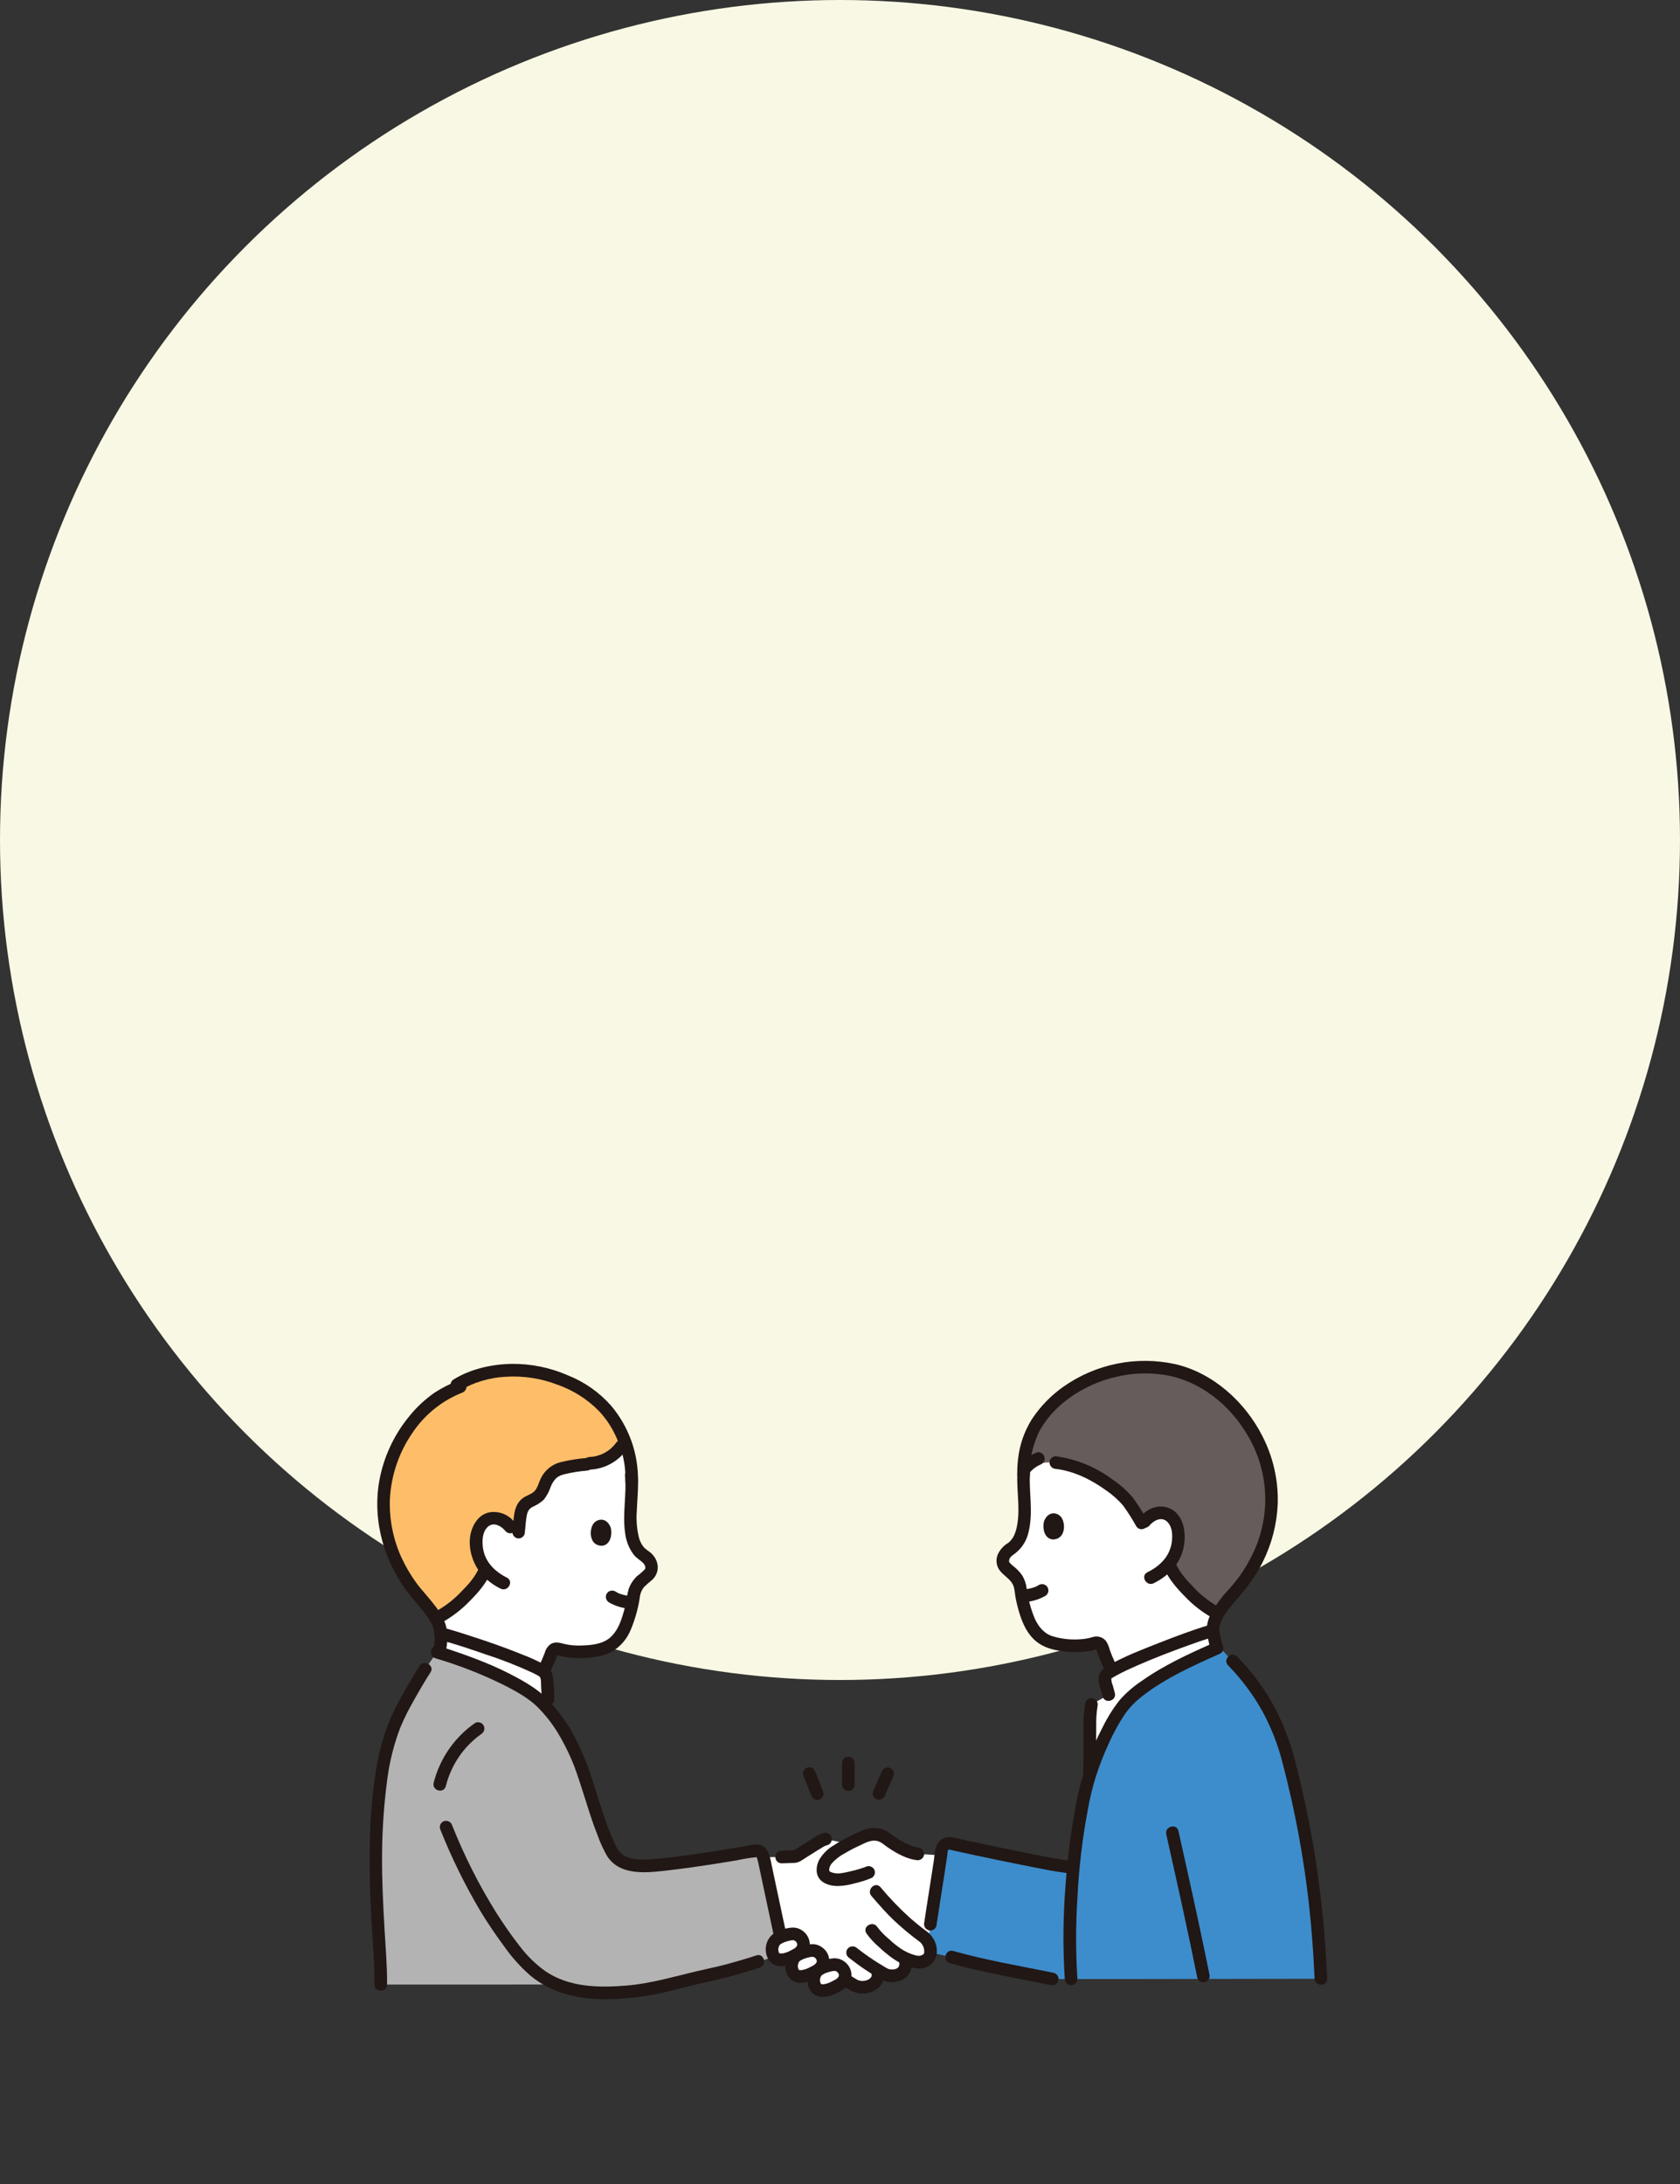 <svg width="100" height="130" viewBox="0 0 100 130" fill="none" xmlns="http://www.w3.org/2000/svg">
<rect x="0" y="0" width="100" height="130" fill="#333333" stroke="none"/>
<g clip-path="url(#clip0_1156_1524)">
<circle cx="50" cy="50" r="50" fill="#F9F8E4"/>
<g clip-path="url(#clip1_1156_1524)">
<path d="M64.855 105.206L64.875 102.672C64.865 102.264 64.895 101.857 64.966 101.456L65.998 100.878C65.934 100.623 65.865 100.423 65.797 100.113C65.77 100.016 65.766 99.915 65.785 99.816C65.808 99.735 65.857 99.663 65.924 99.612C66.927 98.926 70.654 97.52 72.019 97.109L72.206 97.053C72.252 97.411 72.328 97.764 72.432 98.109C69.975 99.205 68.284 100.109 67.154 101.196C66.368 101.953 65.395 103.988 64.852 105.686L64.855 105.206Z" fill="white"/>
<path d="M64.607 101.353C64.441 102.191 64.5 103.073 64.493 103.923L64.473 106.511C64.469 106.996 65.219 106.996 65.223 106.511L65.242 104.002L65.252 102.747C65.241 102.348 65.267 101.949 65.33 101.554C65.354 101.458 65.34 101.356 65.292 101.27C65.243 101.184 65.163 101.12 65.068 101.091C64.972 101.065 64.87 101.078 64.784 101.128C64.698 101.177 64.634 101.258 64.607 101.354V101.353Z" fill="#211715"/>
<path d="M63.449 117.798H62.635C61.194 117.502 58.398 116.992 56.637 116.493L55.086 116.144L55.375 114.537C55.567 113.234 55.886 111.313 56.052 110.114C56.061 110.051 56.083 109.991 56.117 109.936C56.15 109.882 56.195 109.836 56.248 109.8C56.3 109.764 56.36 109.74 56.422 109.729C56.485 109.717 56.549 109.719 56.611 109.734C57.807 110.007 62.411 110.984 63.449 111.108L63.81 111.218L63.874 111.237C64.011 109.771 64.231 108.314 64.532 106.872C64.896 105.087 66.171 102.141 67.154 101.194C68.304 100.087 70.035 99.171 72.564 98.049L73.366 98.864C74.102 99.628 74.752 100.471 75.304 101.379C75.972 102.52 76.464 103.757 76.76 105.047C77.836 109.21 78.461 113.477 78.624 117.774L63.449 117.798Z" fill="#3D8DCC"/>
<path d="M63.449 117.798H62.635C61.194 117.502 58.398 116.992 56.637 116.493L55.086 116.144L55.375 114.537C55.567 113.234 55.886 111.313 56.052 110.114C56.061 110.051 56.083 109.991 56.117 109.936C56.15 109.882 56.195 109.836 56.248 109.8C56.3 109.764 56.36 109.74 56.422 109.729C56.485 109.717 56.549 109.719 56.611 109.734C57.807 110.007 62.411 110.984 63.449 111.108L63.81 111.218L63.874 111.237C64.011 109.771 64.231 108.314 64.532 106.872C64.896 105.087 66.171 102.141 67.154 101.194C68.304 100.087 70.035 99.171 72.564 98.049L73.366 98.864C74.102 99.628 74.752 100.471 75.304 101.379C75.972 102.52 76.464 103.757 76.76 105.047C77.836 109.21 78.461 113.477 78.624 117.774L63.449 117.798Z" fill="#3D8DCC"/>
<path d="M26.127 98.35C26.123 98.359 26.12 98.368 26.117 98.377C27.44 98.778 28.732 99.277 29.981 99.871C30.785 100.276 31.818 100.844 32.397 101.483C32.486 101.582 32.571 101.679 32.653 101.775C32.638 101.415 32.627 101.132 32.627 101.132C32.607 100.69 32.581 100.263 32.554 99.959C32.544 99.857 32.522 99.758 32.488 99.662C32.446 99.586 32.385 99.521 32.312 99.473C31.344 98.853 27.55 97.583 26.239 97.238C26.252 97.612 26.214 97.986 26.127 98.35Z" fill="white"/>
<path d="M48.741 117.232C48.749 117.227 48.756 117.222 48.765 117.217C49.033 117.064 49.331 116.97 49.637 116.94C49.728 116.937 49.818 116.952 49.901 116.986C49.985 117.019 50.061 117.07 50.124 117.135C50.188 117.2 50.236 117.277 50.268 117.362C50.3 117.447 50.313 117.538 50.308 117.628C50.301 117.691 50.283 117.751 50.255 117.807C50.439 117.93 50.63 118.045 50.822 118.157C51.054 118.286 51.325 118.324 51.583 118.262C51.813 118.222 52.019 118.095 52.158 117.907C52.215 117.817 52.25 117.715 52.26 117.609C52.27 117.504 52.255 117.397 52.216 117.298L52.196 117.238C52.332 117.323 52.48 117.412 52.641 117.507C52.824 117.615 53.5 117.727 53.795 117.292C53.881 117.166 53.983 116.849 53.853 116.632C53.853 116.632 53.827 116.59 53.785 116.521C54.078 116.673 54.398 116.766 54.726 116.796C54.837 116.794 54.945 116.766 55.044 116.716C55.142 116.665 55.228 116.593 55.296 116.505C55.446 116.285 55.402 115.897 55.257 115.61C55.308 115.152 55.377 114.535 55.377 114.535C55.552 113.345 55.834 111.639 56.007 110.441L54.632 110.349C54.107 110.321 53.075 109.711 52.752 109.427C52.6 109.307 52.42 109.229 52.229 109.2C51.923 109.163 51.613 109.221 51.339 109.364C51.011 109.511 50.761 109.626 50.517 109.754L49.144 109.469C49.064 109.481 48.988 109.508 48.92 109.55C48.601 109.719 47.484 110.441 47.437 110.471C47.38 110.5 47.316 110.514 47.252 110.511C46.648 110.538 46.043 110.549 45.438 110.546C45.455 110.601 45.471 110.662 45.488 110.729L46.387 114.948L46.461 115.299C46.681 115.199 46.915 115.136 47.155 115.113C47.245 115.11 47.335 115.125 47.419 115.159C47.503 115.192 47.579 115.243 47.642 115.308C47.705 115.373 47.754 115.45 47.786 115.535C47.817 115.62 47.831 115.711 47.826 115.802C47.807 115.912 47.763 116.016 47.698 116.106C47.632 116.196 47.547 116.27 47.448 116.322V116.376C47.717 116.224 48.014 116.129 48.321 116.099C48.411 116.096 48.501 116.112 48.585 116.145C48.669 116.179 48.745 116.23 48.808 116.295C48.871 116.359 48.92 116.437 48.952 116.522C48.983 116.607 48.997 116.697 48.992 116.788C48.973 116.898 48.929 117.002 48.864 117.093C48.798 117.183 48.713 117.257 48.614 117.308" fill="white"/>
<path d="M69.887 97.85C70.745 97.528 71.534 97.254 72.021 97.108L72.209 97.054C72.206 97.02 72.204 96.986 72.204 96.952C72.228 96.633 72.33 96.325 72.502 96.056C71.403 95.529 70.015 94.104 69.622 93.174C69.622 93.174 69.609 93.143 69.585 93.087C69.977 92.601 70.177 91.988 70.147 91.364C70.14 90.931 69.948 90.418 69.59 90.19C69.463 90.115 69.321 90.07 69.175 90.057C69.028 90.044 68.88 90.064 68.743 90.115C68.401 90.225 68.205 90.453 68.008 90.736C67.498 89.939 67.356 89.555 66.829 89.038C65.888 88.185 64.465 87.245 62.849 87.06C62.125 86.997 61.395 87.162 60.93 87.5C60.928 87.576 60.928 87.655 60.928 87.737C60.903 88.198 60.917 88.661 60.971 89.12C61.009 90.167 61.067 91.62 60.15 92.201C59.964 92.309 59.819 92.477 59.737 92.677C59.544 93.212 60.006 93.415 60.302 93.697C60.489 93.879 60.628 94.103 60.709 94.351C60.774 94.855 60.878 95.354 61.02 95.842C61.113 96.187 61.25 96.519 61.426 96.829C61.677 97.282 62.094 97.619 62.587 97.769C63.394 98.006 64.478 98.036 65.164 97.8C65.244 97.773 65.331 97.777 65.408 97.809C65.486 97.842 65.549 97.902 65.586 97.978C65.722 98.396 65.885 98.806 66.072 99.204L66.19 99.448C66.973 99.002 68.519 98.364 69.887 97.85Z" fill="white"/>
<path d="M29.163 118.127H22.667C22.685 116.496 22.221 112.073 22.414 108.999C22.603 105.6 22.891 104.086 23.609 102.388C23.894 101.715 24.845 100.057 25.303 99.354L26.011 98.344C27.281 98.737 28.86 99.305 29.98 99.871C30.086 99.924 30.196 99.981 30.308 100.039C31.049 100.426 31.894 100.929 32.397 101.483C33.475 102.673 33.998 103.652 34.614 105.219C35.286 107.089 35.541 108.407 36.355 110.095C36.705 110.821 37.324 111.032 38.199 111.062C39.34 111.086 42.408 110.613 44.893 110.178C45.29 110.109 45.382 110.304 45.49 110.729L46.388 114.948L46.668 116.263L45.125 116.783C44.427 117.019 42.995 117.419 42.59 117.501C40.142 117.997 39.219 118.499 36.723 118.631C35.489 118.696 34.222 118.622 33.077 118.126L29.163 118.127Z" fill="#B3B3B3"/>
<path d="M33.179 85.33C32.148 85.565 31.168 85.989 30.288 86.579C25.75 89.559 25.17 95.269 25.455 95.627C25.865 96.14 26.228 96.699 26.238 97.237C27.549 97.582 31.342 98.852 32.311 99.472C32.328 99.483 32.343 99.494 32.358 99.507L32.384 99.418C32.391 99.397 32.395 99.386 32.395 99.386C32.566 99.042 32.716 98.688 32.845 98.325C32.883 98.249 32.947 98.19 33.025 98.158C33.103 98.126 33.189 98.124 33.269 98.152C33.952 98.395 35.037 98.375 35.846 98.146C36.341 98.001 36.761 97.668 37.016 97.218C37.196 96.909 37.335 96.579 37.432 96.235C37.578 95.748 37.687 95.25 37.758 94.746C37.841 94.499 37.983 94.276 38.171 94.096C38.47 93.818 38.934 93.619 38.746 93.082C38.666 92.881 38.523 92.713 38.338 92.603C37.427 92.012 37.498 90.56 37.547 89.513C37.605 89.055 37.624 88.591 37.603 88.129C37.635 87.26 37.467 86.395 37.111 85.602C37.111 85.602 35.496 84.822 33.179 85.33Z" fill="white"/>
<path d="M35.111 87.099C35.543 87.083 35.962 86.95 36.325 86.715C36.688 86.479 36.982 86.149 37.174 85.76C37.153 85.708 37.132 85.655 37.111 85.601C36.82 84.869 36.388 84.201 35.838 83.638C35.289 83.074 34.634 82.625 33.911 82.317C33.806 82.27 33.7 82.226 33.595 82.182C32.523 81.71 31.355 81.499 30.186 81.567C29.533 81.599 28.19 81.807 27.192 82.434L27.394 82.541C26.46 82.906 25.564 83.385 24.528 84.689C23.62 85.855 23.048 87.248 22.872 88.718C22.584 91.47 23.784 93.555 24.634 94.643C25.008 95.121 25.603 95.724 25.954 96.346L26.031 96.296C27.121 95.75 28.465 94.386 28.857 93.483C28.857 93.483 28.871 93.451 28.894 93.395C28.507 92.906 28.313 92.291 28.35 91.667C28.361 91.235 28.557 90.723 28.918 90.499C29.046 90.426 29.188 90.382 29.334 90.37C29.481 90.359 29.628 90.38 29.766 90.433C30.011 90.518 30.224 90.679 30.373 90.892C30.373 90.892 30.625 91.112 30.849 91.31C30.886 90.992 30.924 90.56 30.961 90.308C30.999 90.046 31.044 89.769 31.229 89.573C31.448 89.341 31.819 89.268 32.055 89.05C32.274 88.848 32.345 88.552 32.468 88.289C32.631 87.938 32.782 87.696 33.148 87.51C33.514 87.324 34.467 87.207 34.934 87.159L35.111 87.099Z" fill="#FEBE69"/>
<path d="M30.639 90.626C30.474 90.407 30.256 90.235 30.005 90.126C29.755 90.018 29.48 89.977 29.209 90.008C28.654 90.083 28.288 90.504 28.099 91.008C27.778 91.861 28.046 92.92 28.593 93.617C28.921 94.015 29.331 94.337 29.795 94.561C30.224 94.78 30.605 94.13 30.174 93.91C29.435 93.534 28.846 92.953 28.742 92.098C28.693 91.699 28.712 91.192 29.023 90.894C29.38 90.552 29.859 90.843 30.108 91.159C30.179 91.229 30.274 91.268 30.374 91.268C30.473 91.268 30.568 91.229 30.639 91.159C30.707 91.087 30.745 90.992 30.745 90.892C30.745 90.793 30.707 90.698 30.639 90.626Z" fill="#211715"/>
<path d="M36.349 90.918C36.444 91.228 36.396 91.944 35.84 92.011C35.104 92.015 35.052 91.151 35.293 90.741C35.492 90.406 36.086 90.26 36.349 90.918Z" fill="#211715"/>
<path d="M32.718 99.577C32.853 99.305 32.975 99.028 33.087 98.745C33.118 98.667 33.148 98.587 33.177 98.507C33.186 98.486 33.193 98.465 33.199 98.444C33.211 98.391 33.176 98.519 33.171 98.505C33.184 98.54 33.327 98.564 33.37 98.576C33.515 98.612 33.662 98.639 33.811 98.657C34.106 98.697 34.405 98.71 34.703 98.697C35.271 98.673 35.889 98.595 36.4 98.326C36.915 98.03 37.316 97.57 37.541 97.019C37.797 96.409 37.978 95.769 38.079 95.115C38.099 94.881 38.186 94.657 38.33 94.472C38.489 94.315 38.657 94.168 38.831 94.03C39.275 93.601 39.243 92.964 38.829 92.521C38.662 92.342 38.435 92.243 38.283 92.048C38.168 91.892 38.084 91.715 38.033 91.528C37.904 90.998 37.861 90.451 37.906 89.908C37.93 89.205 38.02 88.518 37.956 87.812C37.953 87.713 37.913 87.619 37.843 87.549C37.773 87.479 37.679 87.438 37.58 87.436C37.481 87.436 37.386 87.476 37.316 87.547C37.246 87.617 37.206 87.713 37.205 87.812C37.309 88.952 37.048 90.085 37.206 91.224C37.257 91.711 37.441 92.174 37.738 92.562C37.894 92.753 38.108 92.861 38.278 93.033C38.351 93.102 38.399 93.193 38.414 93.292C38.418 93.315 38.416 93.34 38.409 93.363C38.402 93.385 38.389 93.406 38.372 93.424C38.233 93.566 38.083 93.697 37.922 93.814C37.703 94.023 37.534 94.279 37.428 94.562C37.356 94.817 37.304 95.077 37.274 95.34C37.206 95.667 37.119 95.989 37.015 96.306C36.845 96.817 36.587 97.337 36.111 97.624C35.677 97.886 35.101 97.934 34.606 97.947C34.304 97.959 34.001 97.937 33.704 97.88C33.377 97.812 33.088 97.67 32.771 97.868C32.598 97.996 32.474 98.182 32.423 98.392C32.319 98.667 32.202 98.935 32.072 99.197C32.024 99.284 32.011 99.386 32.036 99.482C32.061 99.578 32.122 99.661 32.206 99.713C32.292 99.762 32.394 99.776 32.49 99.751C32.586 99.725 32.668 99.663 32.719 99.578L32.718 99.577Z" fill="#211715"/>
<path d="M27.295 82.177C26.789 82.365 26.306 82.61 25.854 82.906C25.293 83.298 24.789 83.768 24.36 84.303C23.442 85.416 22.827 86.748 22.572 88.17C22.154 90.599 22.9 93.087 24.431 94.987C24.861 95.52 25.357 96.01 25.678 96.623C25.929 97.102 25.921 97.73 25.765 98.243C25.625 98.708 26.348 98.906 26.489 98.443C26.644 97.921 26.668 97.369 26.559 96.835C26.415 96.23 26.007 95.708 25.621 95.238C25.426 95.001 25.223 94.771 25.027 94.535C24.887 94.365 24.811 94.265 24.671 94.063C24.394 93.665 24.151 93.246 23.943 92.808C23.416 91.698 23.164 90.476 23.208 89.247C23.277 87.84 23.735 86.48 24.53 85.32C25.25 84.229 26.284 83.386 27.494 82.904C27.588 82.875 27.668 82.811 27.717 82.725C27.766 82.638 27.78 82.537 27.756 82.441C27.729 82.345 27.666 82.263 27.579 82.214C27.493 82.164 27.391 82.151 27.295 82.177Z" fill="#211715"/>
<path d="M37.976 88.179C38.006 86.531 37.436 84.928 36.374 83.671C35.669 82.874 34.788 82.255 33.8 81.864C32.752 81.406 31.62 81.174 30.477 81.182C29.286 81.201 28.024 81.478 27.002 82.109C26.591 82.363 26.967 83.015 27.38 82.76C28.214 82.274 29.151 81.996 30.114 81.949C31.168 81.884 32.223 82.049 33.208 82.433C34.125 82.757 34.957 83.285 35.641 83.979C36.068 84.43 36.416 84.951 36.67 85.519C36.681 85.542 36.691 85.565 36.702 85.588C36.709 85.604 36.741 85.679 36.713 85.613C36.687 85.553 36.73 85.656 36.74 85.681C36.839 85.924 36.932 86.169 37.009 86.421C37.175 86.991 37.248 87.585 37.226 88.179C37.217 88.664 37.967 88.664 37.976 88.179L37.976 88.179Z" fill="#211715"/>
<path d="M28.533 93.293C28.274 93.878 27.89 94.307 27.441 94.757C26.977 95.246 26.437 95.656 25.842 95.971C25.756 96.021 25.694 96.104 25.669 96.201C25.643 96.297 25.657 96.4 25.707 96.487C25.758 96.573 25.84 96.635 25.936 96.661C26.032 96.686 26.135 96.672 26.221 96.622C26.87 96.273 27.461 95.823 27.971 95.29C28.438 94.822 28.91 94.286 29.18 93.673C29.228 93.586 29.24 93.485 29.215 93.389C29.19 93.293 29.13 93.21 29.046 93.158C28.96 93.108 28.858 93.095 28.762 93.12C28.666 93.145 28.584 93.207 28.533 93.293V93.293Z" fill="#211715"/>
<path d="M37.617 95.007C37.52 95.001 37.424 94.992 37.328 94.98L37.428 94.993C37.209 94.965 36.994 94.909 36.79 94.826L36.88 94.864C36.791 94.826 36.706 94.78 36.624 94.728C36.538 94.678 36.436 94.665 36.34 94.69C36.244 94.715 36.162 94.778 36.111 94.863C36.063 94.95 36.05 95.052 36.075 95.148C36.1 95.244 36.161 95.327 36.245 95.379C36.663 95.621 37.135 95.752 37.617 95.76C37.717 95.76 37.812 95.72 37.882 95.649C37.952 95.579 37.992 95.483 37.992 95.383C37.99 95.284 37.95 95.19 37.88 95.12C37.81 95.049 37.716 95.009 37.617 95.007Z" fill="#211715"/>
<path d="M25.913 98.706C27.368 99.132 28.782 99.69 30.137 100.373C30.783 100.711 31.446 101.079 31.975 101.587C32.456 102.065 32.876 102.601 33.226 103.183C33.631 103.863 33.975 104.578 34.254 105.319C34.283 105.414 34.347 105.494 34.433 105.543C34.519 105.592 34.62 105.606 34.715 105.582C34.811 105.555 34.892 105.491 34.941 105.404C34.99 105.318 35.003 105.215 34.977 105.119C34.709 104.404 34.389 103.71 34.018 103.043C33.644 102.406 33.205 101.81 32.707 101.265C32.191 100.692 31.518 100.271 30.849 99.901C30.171 99.53 29.472 99.2 28.755 98.913C27.889 98.563 27.004 98.257 26.114 97.98C25.651 97.836 25.454 98.563 25.914 98.706H25.913Z" fill="#211715"/>
<path d="M23.04 118.127C23.05 117.021 22.95 115.912 22.887 114.809C22.802 113.321 22.727 111.831 22.742 110.34C22.753 108.865 22.856 107.391 23.05 105.929C23.184 104.875 23.443 103.841 23.821 102.849C24.045 102.311 24.303 101.789 24.594 101.285C24.921 100.696 25.258 100.109 25.625 99.544C25.89 99.136 25.24 98.759 24.977 99.163C24.654 99.661 24.357 100.175 24.066 100.691C23.778 101.179 23.517 101.681 23.284 102.197C22.865 103.177 22.568 104.206 22.398 105.259C21.915 108.22 21.945 111.237 22.106 114.222C22.175 115.52 22.303 116.825 22.291 118.126C22.287 118.611 23.037 118.611 23.041 118.126L23.04 118.127Z" fill="#211715"/>
<path d="M34.933 86.784C34.414 86.825 33.899 86.906 33.392 87.027C33.133 87.089 32.891 87.209 32.684 87.377C32.476 87.544 32.308 87.756 32.192 87.997C32.075 88.231 32.009 88.546 31.831 88.743C31.648 88.945 31.339 89.011 31.123 89.172C30.521 89.62 30.597 90.43 30.507 91.096C30.484 91.192 30.498 91.293 30.547 91.379C30.595 91.465 30.675 91.53 30.769 91.559C30.865 91.585 30.967 91.572 31.053 91.523C31.14 91.473 31.203 91.392 31.23 91.296C31.275 90.961 31.285 90.621 31.34 90.287C31.386 90.015 31.446 89.835 31.694 89.699C31.937 89.594 32.162 89.451 32.361 89.275C32.539 89.054 32.676 88.803 32.766 88.533C32.841 88.324 32.96 88.135 33.116 87.978C33.192 87.914 33.276 87.861 33.366 87.821C33.305 87.849 33.446 87.795 33.46 87.791C33.503 87.777 33.547 87.765 33.592 87.753C34.032 87.646 34.481 87.574 34.933 87.537C35.032 87.534 35.125 87.493 35.195 87.423C35.265 87.353 35.305 87.259 35.308 87.16C35.307 87.06 35.268 86.965 35.197 86.894C35.127 86.824 35.032 86.784 34.933 86.783V86.784Z" fill="#211715"/>
<path d="M26.126 97.597C27.057 97.842 27.974 98.152 28.884 98.467C29.856 98.781 30.808 99.154 31.735 99.585C31.819 99.626 31.902 99.669 31.984 99.715C32.021 99.734 32.057 99.754 32.092 99.778C32.112 99.793 32.164 99.862 32.144 99.82C32.22 99.977 32.198 100.217 32.209 100.387C32.225 100.634 32.238 100.882 32.25 101.13C32.273 101.613 33.023 101.615 33 101.13C32.98 100.704 32.972 100.27 32.914 99.848C32.896 99.685 32.839 99.53 32.747 99.395C32.654 99.26 32.53 99.151 32.386 99.076C31.984 98.859 31.568 98.668 31.142 98.506C30.042 98.057 28.916 97.669 27.785 97.306C27.302 97.151 26.817 96.999 26.325 96.869C25.858 96.746 25.658 97.473 26.126 97.596L26.126 97.597Z" fill="#211715"/>
<path d="M71.92 96.744C70.924 97.046 69.946 97.417 68.978 97.797C67.975 98.191 66.945 98.585 66.005 99.119C65.744 99.267 65.496 99.428 65.418 99.742C65.322 100.133 65.541 100.602 65.637 100.977C65.757 101.446 66.481 101.247 66.36 100.777C66.322 100.627 66.279 100.478 66.239 100.33C66.183 100.198 66.152 100.058 66.148 99.915C66.152 99.891 66.113 99.95 66.155 99.908C66.183 99.886 66.213 99.867 66.245 99.852C66.318 99.806 66.393 99.764 66.469 99.722C66.87 99.503 67.287 99.314 67.706 99.13C68.702 98.694 69.72 98.303 70.744 97.935C71.199 97.771 71.656 97.611 72.12 97.471C72.581 97.332 72.384 96.604 71.92 96.744H71.92Z" fill="#211715"/>
<path d="M34.251 105.319C34.563 106.195 34.826 107.088 35.115 107.972C35.251 108.388 35.396 108.801 35.558 109.207C35.711 109.645 35.903 110.068 36.132 110.471C36.921 111.725 38.636 111.461 39.886 111.317C40.75 111.217 41.61 111.092 42.469 110.959C42.927 110.888 43.384 110.814 43.841 110.738C44.247 110.646 44.658 110.581 45.072 110.542C45.059 110.542 44.969 110.517 45.046 110.541C44.985 110.522 45.042 110.553 45.034 110.537C45.008 110.49 45.063 110.604 45.06 110.595C45.044 110.551 45.074 110.642 45.076 110.651C45.095 110.717 45.114 110.783 45.13 110.851C45.153 110.951 45.173 111.052 45.194 111.152L45.473 112.463L46.023 115.048C46.124 115.522 46.848 115.322 46.747 114.848L46.285 112.681L45.975 111.224C45.922 110.974 45.881 110.718 45.806 110.474C45.696 110.11 45.48 109.809 45.072 109.789C44.861 109.795 44.651 109.823 44.446 109.874C44.221 109.913 43.996 109.951 43.772 109.989C42.87 110.141 41.967 110.284 41.062 110.412C40.335 110.514 39.606 110.61 38.873 110.661C38.308 110.701 37.644 110.744 37.146 110.449C36.793 110.24 36.638 109.835 36.474 109.464C36.275 109.016 36.104 108.557 35.947 108.093C35.611 107.105 35.326 106.101 34.974 105.118C34.946 105.023 34.882 104.943 34.796 104.894C34.71 104.845 34.609 104.831 34.513 104.855C34.417 104.882 34.337 104.946 34.288 105.033C34.239 105.12 34.225 105.222 34.251 105.319L34.251 105.319Z" fill="#211715"/>
<path d="M26.192 108.857C26.864 110.551 27.668 112.19 28.596 113.758C29.035 114.481 29.513 115.182 30.015 115.863C30.463 116.502 30.985 117.084 31.571 117.596C32.947 118.742 34.691 119.053 36.438 118.993C37.272 118.967 38.104 118.876 38.924 118.723C39.605 118.594 40.274 118.412 40.945 118.241C41.686 118.052 42.438 117.911 43.176 117.718C43.863 117.539 44.548 117.345 45.221 117.12C45.677 116.967 45.482 116.239 45.022 116.393C44.437 116.589 43.843 116.758 43.247 116.92C42.645 117.083 42.034 117.2 41.428 117.345C40.056 117.673 38.713 118.069 37.302 118.188C35.668 118.325 33.897 118.297 32.485 117.35C31.882 116.92 31.349 116.398 30.906 115.803C30.425 115.193 29.984 114.544 29.564 113.891C28.525 112.231 27.639 110.479 26.916 108.657C26.887 108.562 26.823 108.482 26.737 108.434C26.651 108.385 26.55 108.37 26.455 108.394C26.359 108.421 26.278 108.485 26.229 108.571C26.18 108.658 26.167 108.761 26.193 108.857L26.192 108.857Z" fill="#211715"/>
<path d="M55.739 114.636C55.894 113.583 56.066 112.533 56.228 111.481C56.267 111.23 56.304 110.979 56.342 110.728C56.357 110.622 56.373 110.516 56.388 110.411C56.398 110.338 56.39 110.162 56.45 110.111C56.498 110.071 56.609 110.118 56.666 110.131C56.781 110.156 56.895 110.182 57.009 110.207C58.504 110.536 60.003 110.848 61.505 111.143C62.15 111.269 62.797 111.404 63.45 111.483C63.55 111.483 63.645 111.443 63.715 111.372C63.785 111.302 63.825 111.206 63.825 111.106C63.823 111.007 63.783 110.913 63.713 110.843C63.643 110.772 63.549 110.732 63.45 110.73C63.435 110.729 63.419 110.727 63.404 110.723C63.348 110.715 63.292 110.707 63.236 110.698C63.103 110.677 62.97 110.654 62.839 110.63C62.496 110.57 62.154 110.505 61.812 110.438C60.988 110.277 60.164 110.108 59.342 109.936C58.62 109.786 57.899 109.632 57.178 109.475C56.846 109.402 56.496 109.275 56.167 109.42C55.64 109.654 55.658 110.261 55.585 110.752C55.4 111.981 55.196 113.207 55.015 114.436C54.992 114.533 55.006 114.634 55.054 114.72C55.103 114.806 55.183 114.871 55.277 114.9C55.373 114.926 55.475 114.912 55.561 114.863C55.648 114.814 55.711 114.733 55.738 114.637L55.739 114.636Z" fill="#211715"/>
<path d="M56.538 116.856C58.507 117.41 60.533 117.75 62.535 118.16C62.631 118.184 62.733 118.17 62.819 118.121C62.904 118.072 62.968 117.992 62.997 117.897C63.022 117.801 63.009 117.698 62.96 117.611C62.911 117.525 62.83 117.461 62.735 117.433C60.732 117.023 58.707 116.684 56.738 116.129C56.272 115.998 56.073 116.725 56.538 116.856Z" fill="#211715"/>
<path d="M46.528 110.913C46.752 110.908 46.975 110.901 47.198 110.891C47.354 110.894 47.508 110.857 47.646 110.782C47.788 110.696 47.927 110.602 48.067 110.513C48.279 110.378 48.491 110.244 48.705 110.113C48.797 110.056 48.89 110 48.983 109.946C49.061 109.892 49.148 109.854 49.24 109.834C49.336 109.806 49.417 109.743 49.466 109.656C49.515 109.569 49.528 109.466 49.502 109.37C49.473 109.275 49.41 109.195 49.324 109.146C49.238 109.097 49.136 109.083 49.041 109.107C48.808 109.169 48.59 109.274 48.397 109.419C48.183 109.549 47.971 109.683 47.76 109.817C47.605 109.915 47.451 110.013 47.297 110.113C47.291 110.116 47.252 110.135 47.25 110.142C47.249 110.146 47.205 110.161 47.264 110.137C47.312 110.116 47.217 110.137 47.197 110.138C46.974 110.147 46.751 110.153 46.527 110.16C46.428 110.16 46.333 110.199 46.262 110.27C46.192 110.341 46.152 110.437 46.152 110.537C46.152 110.636 46.192 110.732 46.262 110.803C46.333 110.874 46.428 110.913 46.527 110.913H46.528Z" fill="#211715"/>
<path d="M54.632 109.973C54.589 109.968 54.545 109.96 54.503 109.947C54.429 109.929 54.356 109.905 54.284 109.879C54.137 109.823 53.992 109.758 53.853 109.684C53.573 109.545 53.306 109.381 53.055 109.194C53.001 109.153 53.116 109.243 53.039 109.18C53.016 109.161 52.992 109.141 52.968 109.121C52.867 109.041 52.756 108.977 52.636 108.93C52.42 108.839 52.185 108.798 51.951 108.811C51.482 108.842 51.045 109.079 50.628 109.279C50.286 109.443 49.954 109.63 49.636 109.837C49.267 110.048 48.961 110.355 48.75 110.725C48.562 111.102 48.531 111.603 48.853 111.92C49.117 112.18 49.514 112.259 49.872 112.264C50.199 112.254 50.524 112.203 50.839 112.113C51.2 112.033 51.553 111.92 51.894 111.778C51.979 111.727 52.041 111.644 52.066 111.548C52.092 111.451 52.078 111.349 52.028 111.262C51.976 111.178 51.894 111.117 51.799 111.092C51.703 111.066 51.602 111.079 51.515 111.127C51.573 111.102 51.453 111.15 51.429 111.159C51.373 111.179 51.316 111.198 51.259 111.216C51.113 111.263 50.966 111.304 50.819 111.342C50.684 111.376 50.549 111.408 50.413 111.437C50.351 111.45 50.288 111.462 50.224 111.474C50.195 111.479 50.165 111.485 50.136 111.49C50.129 111.491 50.009 111.507 50.077 111.499C49.868 111.534 49.654 111.512 49.456 111.435C49.378 111.399 49.36 111.381 49.355 111.289C49.365 111.145 49.425 111.008 49.522 110.902C49.747 110.655 50.015 110.451 50.312 110.3C50.59 110.136 50.875 109.987 51.168 109.854C51.47 109.714 51.817 109.513 52.161 109.571C52.44 109.618 52.618 109.811 52.843 109.963C53.363 110.314 53.996 110.679 54.633 110.727C54.732 110.726 54.827 110.686 54.897 110.616C54.967 110.545 55.007 110.45 55.008 110.35C55.006 110.251 54.966 110.156 54.896 110.086C54.826 110.016 54.731 109.976 54.633 109.974L54.632 109.973Z" fill="#211715"/>
<path d="M51.877 112.862C52.301 113.352 52.72 113.842 53.19 114.288C53.656 114.728 54.148 115.14 54.663 115.523C54.778 115.594 54.872 115.696 54.934 115.817C54.996 115.938 55.023 116.074 55.013 116.21C55.014 116.237 55.007 116.264 54.993 116.288C54.979 116.311 54.959 116.33 54.935 116.343C54.746 116.48 54.517 116.396 54.31 116.332C54.063 116.25 53.828 116.133 53.613 115.985C53.369 115.818 53.138 115.632 52.922 115.428C52.66 115.216 52.425 114.972 52.222 114.703C51.959 114.298 51.309 114.676 51.574 115.083C51.783 115.376 52.028 115.643 52.301 115.877C52.556 116.119 52.825 116.343 53.109 116.549C53.382 116.746 53.68 116.904 53.996 117.02C54.305 117.133 54.705 117.239 55.027 117.133C55.183 117.086 55.326 117.005 55.445 116.894C55.564 116.783 55.656 116.646 55.713 116.493C55.795 116.205 55.779 115.897 55.666 115.619C55.547 115.32 55.338 115.067 55.068 114.893C54.766 114.669 54.474 114.431 54.19 114.184C53.553 113.609 52.957 112.989 52.407 112.33C52.089 111.964 51.56 112.498 51.876 112.863L51.877 112.862Z" fill="#211715"/>
<path d="M50.484 116.494C50.81 116.749 51.14 116.998 51.484 117.228C51.687 117.365 51.894 117.495 52.103 117.624C52.279 117.747 52.469 117.847 52.67 117.922C52.859 117.98 53.057 117.999 53.253 117.977C53.449 117.954 53.638 117.891 53.809 117.792C54.023 117.65 54.179 117.435 54.246 117.186C54.314 116.938 54.289 116.673 54.176 116.442C54.126 116.355 54.044 116.293 53.948 116.267C53.852 116.242 53.749 116.256 53.663 116.306C53.577 116.357 53.515 116.44 53.49 116.536C53.465 116.633 53.479 116.736 53.529 116.822C53.511 116.788 53.544 116.885 53.538 116.842C53.538 116.838 53.531 116.967 53.539 116.917C53.532 116.958 53.521 116.999 53.507 117.038C53.526 116.983 53.491 117.07 53.487 117.077C53.468 117.107 53.444 117.132 53.415 117.151C53.412 117.153 53.311 117.205 53.374 117.178C53.341 117.192 53.306 117.203 53.271 117.211C53.255 117.215 53.153 117.23 53.229 117.222C53.194 117.226 53.159 117.227 53.124 117.228C53.088 117.228 53.055 117.228 53.021 117.225C53.011 117.225 52.921 117.212 52.974 117.221C53.028 117.229 52.932 117.211 52.921 117.208C52.896 117.202 52.87 117.194 52.845 117.187C52.774 117.17 52.853 117.193 52.853 117.194C52.851 117.177 52.771 117.146 52.752 117.135C52.413 116.934 52.078 116.727 51.754 116.504C51.618 116.411 51.484 116.315 51.352 116.217C51.24 116.135 51.086 116.017 51.014 115.961C50.943 115.893 50.848 115.855 50.749 115.855C50.651 115.855 50.556 115.893 50.484 115.961C50.414 116.032 50.375 116.128 50.375 116.227C50.375 116.327 50.414 116.423 50.484 116.494L50.484 116.494Z" fill="#211715"/>
<path d="M49.386 117.605C49.673 117.863 49.984 118.094 50.314 118.293C50.641 118.495 50.96 118.676 51.357 118.668C51.725 118.668 52.078 118.525 52.344 118.269C52.477 118.13 52.569 117.956 52.611 117.767C52.652 117.578 52.64 117.381 52.577 117.199C52.548 117.104 52.484 117.023 52.398 116.974C52.313 116.925 52.211 116.911 52.115 116.935C52.02 116.963 51.939 117.027 51.89 117.113C51.841 117.2 51.828 117.303 51.853 117.399C51.862 117.426 51.871 117.452 51.877 117.48C51.881 117.495 51.887 117.569 51.884 117.503C51.885 117.528 51.885 117.553 51.886 117.577C51.887 117.642 51.892 117.572 51.882 117.609C51.88 117.619 51.854 117.692 51.874 117.648C51.863 117.672 51.849 117.695 51.833 117.717C51.853 117.69 51.749 117.796 51.765 117.784C51.791 117.763 51.717 117.814 51.709 117.818C51.702 117.823 51.62 117.864 51.654 117.849C51.682 117.836 51.617 117.861 51.611 117.864C51.581 117.874 51.55 117.883 51.52 117.891C51.422 117.914 51.32 117.92 51.22 117.908C51.169 117.897 51.118 117.882 51.069 117.864C51.103 117.878 51.053 117.857 51.045 117.852C51.013 117.835 50.982 117.816 50.95 117.797C50.824 117.723 50.699 117.648 50.575 117.569C50.341 117.423 50.12 117.257 49.916 117.072C49.845 117.003 49.75 116.965 49.651 116.965C49.552 116.965 49.457 117.003 49.386 117.072C49.316 117.143 49.277 117.239 49.277 117.339C49.277 117.438 49.316 117.534 49.386 117.605L49.386 117.605Z" fill="#211715"/>
<path d="M46.259 115.406C45.788 115.72 45.848 116.722 46.531 116.656C46.858 116.614 47.171 116.5 47.449 116.322C47.547 116.271 47.633 116.197 47.698 116.107C47.764 116.017 47.807 115.912 47.826 115.802C47.831 115.712 47.818 115.621 47.786 115.536C47.754 115.451 47.705 115.374 47.642 115.309C47.579 115.244 47.503 115.193 47.419 115.16C47.335 115.126 47.245 115.11 47.155 115.114C46.848 115.144 46.551 115.238 46.283 115.39C46.275 115.395 46.267 115.401 46.259 115.406Z" fill="white"/>
<path d="M47.423 116.392C46.952 116.706 47.012 117.708 47.695 117.643C48.022 117.601 48.335 117.487 48.613 117.309C48.711 117.257 48.797 117.183 48.862 117.093C48.928 117.003 48.971 116.899 48.99 116.789C48.995 116.698 48.982 116.607 48.95 116.522C48.918 116.438 48.869 116.36 48.806 116.295C48.743 116.23 48.667 116.18 48.583 116.146C48.499 116.112 48.41 116.097 48.319 116.1C48.012 116.13 47.715 116.224 47.447 116.377C47.439 116.382 47.431 116.387 47.423 116.392Z" fill="white"/>
<path d="M48.739 117.232C48.268 117.546 48.329 118.548 49.011 118.483C49.338 118.441 49.651 118.327 49.929 118.149C50.028 118.097 50.113 118.023 50.179 117.933C50.244 117.843 50.288 117.738 50.306 117.628C50.312 117.538 50.298 117.447 50.266 117.362C50.235 117.277 50.186 117.2 50.123 117.135C50.059 117.07 49.984 117.019 49.9 116.986C49.816 116.952 49.726 116.937 49.636 116.94C49.329 116.97 49.032 117.064 48.763 117.217C48.755 117.222 48.747 117.227 48.739 117.232Z" fill="white"/>
<path d="M46.07 115.079C45.91 115.192 45.78 115.344 45.694 115.521C45.609 115.698 45.569 115.895 45.58 116.091C45.6 116.497 45.823 116.904 46.24 117.007C46.499 117.058 46.767 117.034 47.013 116.939C47.303 116.844 47.576 116.701 47.82 116.517C47.928 116.429 48.018 116.321 48.083 116.198C48.149 116.075 48.189 115.94 48.202 115.801C48.209 115.659 48.185 115.517 48.133 115.384C48.081 115.252 48.002 115.132 47.9 115.033C47.784 114.919 47.644 114.832 47.49 114.78C47.322 114.73 47.145 114.723 46.974 114.758C46.654 114.801 46.346 114.911 46.07 115.079C46.028 115.104 45.99 115.137 45.961 115.176C45.931 115.216 45.909 115.261 45.897 115.309C45.884 115.357 45.881 115.406 45.888 115.455C45.895 115.505 45.911 115.552 45.936 115.594C45.961 115.637 45.993 115.675 46.033 115.704C46.072 115.734 46.117 115.756 46.164 115.769C46.212 115.781 46.262 115.784 46.31 115.778C46.359 115.771 46.406 115.755 46.449 115.73C46.496 115.7 46.545 115.674 46.595 115.65C46.62 115.636 46.645 115.624 46.671 115.615C46.58 115.641 46.667 115.617 46.686 115.61C46.791 115.57 46.899 115.537 47.009 115.513C47.036 115.507 47.064 115.502 47.091 115.498C47.097 115.497 47.188 115.485 47.124 115.492C47.06 115.499 47.15 115.49 47.156 115.489C47.178 115.488 47.2 115.489 47.221 115.488C47.3 115.484 47.133 115.465 47.208 115.484C47.228 115.489 47.249 115.494 47.27 115.5L47.291 115.507C47.328 115.521 47.318 115.516 47.261 115.493C47.271 115.506 47.304 115.516 47.318 115.525C47.335 115.538 47.353 115.55 47.371 115.561L47.329 115.53C47.34 115.539 47.351 115.549 47.362 115.559C47.377 115.575 47.392 115.591 47.407 115.606C47.46 115.662 47.362 115.532 47.4 115.599C47.415 115.632 47.433 115.664 47.452 115.695L47.431 115.645C47.436 115.658 47.44 115.672 47.444 115.686C47.449 115.7 47.452 115.714 47.455 115.728C47.462 115.768 47.461 115.756 47.452 115.692C47.448 115.729 47.448 115.766 47.452 115.802C47.45 115.699 47.462 115.736 47.452 115.776C47.444 115.795 47.438 115.813 47.434 115.833L47.456 115.78C47.45 115.793 47.444 115.806 47.438 115.818C47.427 115.837 47.415 115.855 47.405 115.874C47.375 115.926 47.415 115.856 47.424 115.852C47.404 115.862 47.379 115.904 47.361 115.921C47.357 115.925 47.312 115.972 47.308 115.969L47.345 115.941C47.331 115.951 47.318 115.961 47.303 115.97C47.266 115.995 47.225 116.016 47.185 116.037C47.135 116.064 47.085 116.09 47.034 116.116C47.008 116.128 46.983 116.141 46.958 116.153C46.94 116.161 46.827 116.219 46.918 116.173C46.825 116.216 46.726 116.248 46.625 116.267C46.598 116.275 46.571 116.28 46.543 116.282C46.645 116.282 46.552 116.279 46.531 116.28C46.497 116.283 46.464 116.283 46.43 116.282C46.364 116.281 46.53 116.305 46.468 116.288C46.454 116.284 46.439 116.282 46.425 116.278C46.416 116.276 46.389 116.271 46.383 116.265C46.378 116.258 46.48 116.315 46.435 116.286C46.413 116.272 46.388 116.254 46.365 116.243C46.455 116.29 46.427 116.296 46.399 116.267C46.387 116.254 46.375 116.241 46.363 116.228C46.34 116.205 46.357 116.185 46.396 116.272C46.389 116.26 46.382 116.249 46.374 116.238C46.367 116.226 46.361 116.214 46.354 116.201C46.335 116.169 46.341 116.134 46.368 116.241C46.354 116.185 46.339 116.129 46.324 116.074C46.354 116.186 46.332 116.152 46.331 116.115C46.33 116.095 46.328 116.075 46.328 116.055C46.328 116.025 46.331 115.995 46.332 115.965C46.335 115.9 46.313 116.069 46.327 116.005C46.331 115.985 46.334 115.965 46.338 115.945C46.345 115.916 46.353 115.887 46.363 115.858C46.368 115.844 46.376 115.83 46.379 115.816C46.35 115.928 46.353 115.874 46.373 115.837C46.386 115.811 46.402 115.786 46.418 115.761C46.442 115.723 46.463 115.738 46.395 115.79C46.409 115.777 46.422 115.762 46.434 115.747C46.444 115.737 46.456 115.727 46.465 115.717C46.506 115.675 46.377 115.78 46.447 115.732C46.49 115.707 46.527 115.674 46.557 115.634C46.587 115.595 46.608 115.55 46.621 115.502C46.633 115.454 46.636 115.404 46.63 115.355C46.623 115.306 46.607 115.259 46.582 115.216C46.557 115.173 46.524 115.136 46.485 115.106C46.446 115.076 46.401 115.054 46.353 115.042C46.306 115.029 46.256 115.026 46.207 115.033C46.158 115.04 46.111 115.056 46.069 115.081L46.07 115.079Z" fill="#211715"/>
<path d="M47.234 116.067C47.074 116.18 46.944 116.332 46.859 116.51C46.773 116.687 46.733 116.883 46.744 117.079C46.764 117.485 46.987 117.892 47.404 117.995C47.663 118.046 47.931 118.022 48.177 117.927C48.467 117.832 48.74 117.689 48.984 117.505C49.092 117.417 49.182 117.309 49.247 117.186C49.313 117.063 49.353 116.928 49.366 116.789C49.373 116.647 49.349 116.505 49.297 116.372C49.245 116.24 49.166 116.12 49.064 116.021C48.948 115.907 48.808 115.82 48.654 115.768C48.486 115.719 48.309 115.711 48.138 115.746C47.818 115.79 47.51 115.899 47.234 116.067C47.191 116.092 47.154 116.125 47.125 116.165C47.095 116.204 47.073 116.249 47.061 116.297C47.048 116.345 47.045 116.395 47.052 116.444C47.059 116.493 47.075 116.54 47.1 116.583C47.124 116.625 47.157 116.663 47.197 116.693C47.236 116.723 47.281 116.745 47.328 116.757C47.376 116.77 47.426 116.773 47.474 116.766C47.523 116.759 47.57 116.743 47.613 116.718C47.66 116.689 47.709 116.662 47.759 116.638C47.784 116.624 47.809 116.613 47.835 116.603C47.744 116.629 47.831 116.605 47.85 116.598C47.955 116.558 48.063 116.526 48.173 116.502C48.2 116.496 48.228 116.491 48.255 116.486C48.261 116.485 48.352 116.473 48.288 116.48C48.224 116.487 48.314 116.478 48.32 116.478C48.342 116.476 48.364 116.478 48.386 116.476C48.464 116.472 48.297 116.454 48.372 116.473C48.392 116.478 48.413 116.482 48.434 116.488L48.455 116.495C48.492 116.509 48.482 116.505 48.425 116.482C48.435 116.495 48.468 116.504 48.482 116.513C48.499 116.527 48.517 116.539 48.535 116.549L48.493 116.518C48.505 116.527 48.515 116.537 48.526 116.547C48.541 116.563 48.556 116.579 48.571 116.594C48.624 116.65 48.527 116.52 48.564 116.588C48.579 116.621 48.597 116.653 48.617 116.683L48.595 116.633C48.6 116.647 48.604 116.66 48.608 116.674C48.613 116.688 48.616 116.702 48.619 116.716C48.626 116.756 48.625 116.745 48.616 116.68C48.612 116.717 48.612 116.754 48.616 116.79C48.614 116.687 48.626 116.725 48.616 116.764C48.608 116.783 48.602 116.802 48.598 116.821L48.62 116.769C48.614 116.781 48.608 116.794 48.602 116.806C48.592 116.825 48.579 116.843 48.569 116.862C48.539 116.914 48.579 116.844 48.588 116.84C48.568 116.85 48.543 116.892 48.526 116.909C48.509 116.927 48.491 116.943 48.472 116.958L48.509 116.929C48.495 116.939 48.482 116.949 48.468 116.958C48.429 116.983 48.389 117.004 48.349 117.025C48.299 117.052 48.249 117.079 48.198 117.104C48.173 117.117 48.147 117.129 48.121 117.141C48.104 117.15 47.991 117.207 48.082 117.161C47.989 117.204 47.89 117.236 47.789 117.255C47.762 117.262 47.735 117.267 47.707 117.27C47.809 117.27 47.716 117.266 47.695 117.268C47.661 117.27 47.628 117.27 47.594 117.269C47.528 117.268 47.694 117.292 47.632 117.275C47.618 117.272 47.603 117.269 47.589 117.265C47.58 117.263 47.553 117.259 47.548 117.252C47.542 117.245 47.644 117.303 47.599 117.273C47.577 117.259 47.552 117.242 47.529 117.23C47.619 117.277 47.591 117.283 47.563 117.254C47.551 117.241 47.539 117.228 47.527 117.215C47.504 117.192 47.521 117.172 47.56 117.259C47.553 117.247 47.546 117.236 47.538 117.225C47.531 117.213 47.525 117.201 47.518 117.189C47.499 117.156 47.505 117.121 47.532 117.228C47.518 117.173 47.503 117.116 47.488 117.061C47.518 117.174 47.496 117.141 47.495 117.103C47.494 117.083 47.492 117.063 47.492 117.043C47.492 117.013 47.495 116.983 47.496 116.952C47.499 116.887 47.477 117.056 47.491 116.992C47.495 116.972 47.498 116.952 47.502 116.933C47.509 116.903 47.517 116.874 47.527 116.845C47.532 116.831 47.54 116.817 47.543 116.803C47.514 116.915 47.517 116.861 47.537 116.825C47.55 116.798 47.566 116.774 47.582 116.748C47.606 116.71 47.627 116.725 47.559 116.778C47.573 116.764 47.586 116.75 47.598 116.734C47.608 116.724 47.62 116.715 47.629 116.704C47.67 116.662 47.541 116.767 47.611 116.719C47.697 116.669 47.76 116.586 47.785 116.489C47.81 116.393 47.796 116.29 47.746 116.203C47.696 116.117 47.614 116.054 47.517 116.029C47.421 116.004 47.319 116.018 47.233 116.068L47.234 116.067Z" fill="#211715"/>
<path d="M48.55 116.908C48.39 117.021 48.261 117.173 48.175 117.35C48.089 117.527 48.05 117.723 48.06 117.919C48.08 118.325 48.303 118.732 48.72 118.835C48.979 118.886 49.247 118.862 49.493 118.767C49.784 118.672 50.057 118.529 50.301 118.345C50.409 118.257 50.499 118.149 50.564 118.026C50.63 117.903 50.67 117.768 50.683 117.629C50.69 117.487 50.666 117.345 50.614 117.212C50.562 117.08 50.483 116.96 50.381 116.861C50.265 116.747 50.125 116.66 49.971 116.608C49.803 116.559 49.626 116.551 49.455 116.586C49.135 116.629 48.827 116.739 48.551 116.907C48.509 116.932 48.471 116.965 48.442 117.005C48.412 117.044 48.39 117.089 48.378 117.137C48.365 117.185 48.362 117.235 48.369 117.284C48.376 117.333 48.392 117.38 48.417 117.423C48.442 117.465 48.475 117.503 48.514 117.533C48.553 117.563 48.598 117.584 48.645 117.597C48.693 117.609 48.743 117.612 48.792 117.606C48.84 117.599 48.887 117.583 48.93 117.558C48.977 117.528 49.026 117.502 49.076 117.478C49.101 117.464 49.126 117.452 49.152 117.443C49.061 117.469 49.148 117.445 49.167 117.438C49.272 117.398 49.38 117.365 49.49 117.342C49.517 117.336 49.545 117.33 49.572 117.326C49.578 117.325 49.669 117.313 49.605 117.32C49.541 117.327 49.631 117.318 49.637 117.318C49.659 117.316 49.681 117.318 49.703 117.316C49.781 117.312 49.614 117.293 49.689 117.312C49.71 117.318 49.73 117.322 49.751 117.328L49.772 117.335C49.809 117.349 49.799 117.344 49.742 117.321C49.752 117.334 49.785 117.344 49.799 117.353C49.816 117.366 49.834 117.378 49.852 117.389L49.81 117.358C49.822 117.367 49.832 117.377 49.843 117.387C49.858 117.403 49.873 117.419 49.888 117.434C49.941 117.49 49.844 117.36 49.881 117.428C49.896 117.461 49.914 117.492 49.934 117.523L49.912 117.473C49.917 117.486 49.922 117.5 49.925 117.514C49.93 117.528 49.933 117.542 49.936 117.556C49.943 117.596 49.942 117.584 49.933 117.52C49.929 117.557 49.929 117.594 49.933 117.63C49.931 117.527 49.943 117.565 49.933 117.604C49.925 117.623 49.919 117.642 49.915 117.661L49.937 117.609C49.931 117.621 49.925 117.634 49.919 117.646C49.908 117.665 49.896 117.683 49.886 117.702C49.856 117.754 49.896 117.684 49.905 117.68C49.885 117.69 49.86 117.732 49.843 117.749C49.838 117.753 49.793 117.8 49.789 117.798L49.826 117.769C49.812 117.779 49.799 117.789 49.785 117.798C49.746 117.823 49.706 117.844 49.666 117.865C49.616 117.892 49.566 117.919 49.515 117.944C49.49 117.957 49.464 117.969 49.439 117.981C49.421 117.99 49.308 118.047 49.399 118.001C49.306 118.045 49.207 118.076 49.106 118.095C49.079 118.103 49.052 118.108 49.024 118.111C49.126 118.11 49.033 118.107 49.012 118.109C48.978 118.111 48.945 118.111 48.911 118.11C48.845 118.109 49.011 118.133 48.949 118.116C48.935 118.112 48.92 118.11 48.906 118.106C48.897 118.104 48.87 118.099 48.865 118.093C48.859 118.086 48.961 118.143 48.916 118.114C48.894 118.1 48.869 118.082 48.846 118.071C48.937 118.118 48.908 118.124 48.88 118.095C48.868 118.082 48.856 118.069 48.844 118.056C48.821 118.033 48.838 118.013 48.877 118.1C48.87 118.088 48.863 118.077 48.855 118.066C48.848 118.054 48.842 118.042 48.835 118.03C48.816 117.997 48.822 117.962 48.849 118.069C48.835 118.014 48.82 117.957 48.805 117.902C48.835 118.015 48.813 117.981 48.812 117.944C48.811 117.923 48.81 117.904 48.809 117.884C48.809 117.853 48.812 117.823 48.813 117.793C48.816 117.728 48.794 117.897 48.808 117.833C48.812 117.813 48.815 117.793 48.819 117.774C48.826 117.744 48.834 117.715 48.844 117.686C48.849 117.672 48.857 117.658 48.86 117.644C48.831 117.756 48.835 117.702 48.854 117.666C48.867 117.639 48.883 117.615 48.899 117.589C48.923 117.551 48.944 117.566 48.876 117.619C48.89 117.605 48.903 117.59 48.915 117.575C48.925 117.565 48.937 117.556 48.947 117.545C48.987 117.503 48.858 117.608 48.928 117.56C48.971 117.535 49.008 117.502 49.038 117.462C49.068 117.423 49.09 117.378 49.102 117.33C49.115 117.282 49.117 117.232 49.111 117.183C49.104 117.134 49.088 117.087 49.063 117.044C49.038 117.002 49.005 116.964 48.966 116.934C48.927 116.904 48.882 116.883 48.834 116.87C48.787 116.858 48.737 116.855 48.688 116.861C48.639 116.868 48.592 116.884 48.55 116.909L48.55 116.908Z" fill="#211715"/>
<path d="M50.121 104.944V106.225C50.121 106.325 50.161 106.42 50.231 106.491C50.301 106.562 50.397 106.601 50.496 106.601C50.596 106.601 50.691 106.562 50.761 106.491C50.832 106.42 50.871 106.325 50.871 106.225V104.945C50.871 104.845 50.832 104.749 50.761 104.679C50.691 104.608 50.596 104.568 50.496 104.568C50.397 104.568 50.301 104.608 50.231 104.679C50.161 104.749 50.121 104.845 50.121 104.945V104.944Z" fill="#211715"/>
<path d="M47.815 105.67L48.284 106.86C48.313 106.953 48.374 107.033 48.456 107.085C48.498 107.11 48.545 107.126 48.594 107.133C48.643 107.14 48.693 107.137 48.74 107.124C48.788 107.111 48.833 107.09 48.872 107.06C48.911 107.03 48.944 106.992 48.969 106.95C48.995 106.906 49.011 106.858 49.018 106.808C49.025 106.759 49.021 106.708 49.007 106.659L48.538 105.469C48.509 105.376 48.448 105.296 48.366 105.244C48.279 105.194 48.175 105.18 48.077 105.206C47.983 105.233 47.903 105.295 47.853 105.379C47.827 105.422 47.81 105.47 47.804 105.52C47.797 105.57 47.801 105.621 47.815 105.669V105.67Z" fill="#211715"/>
<path d="M52.515 105.391L51.994 106.559C51.947 106.648 51.933 106.751 51.957 106.849C51.97 106.897 51.992 106.942 52.022 106.981C52.053 107.02 52.09 107.052 52.133 107.077C52.176 107.101 52.223 107.117 52.272 107.123C52.321 107.129 52.37 107.126 52.418 107.112C52.465 107.1 52.509 107.079 52.547 107.049C52.586 107.019 52.618 106.982 52.642 106.94L53.163 105.772C53.21 105.683 53.224 105.58 53.2 105.481C53.174 105.387 53.112 105.307 53.028 105.256C52.985 105.231 52.937 105.215 52.888 105.208C52.838 105.202 52.788 105.205 52.739 105.218C52.693 105.231 52.648 105.252 52.61 105.282C52.572 105.312 52.539 105.349 52.515 105.391H52.515Z" fill="#211715"/>
<path d="M64.8 82.117C62.553 83.112 61.6 84.829 61.441 85.211C61.111 85.928 60.935 86.708 60.926 87.499C61.391 87.161 62.12 86.996 62.844 87.059C64.461 87.244 65.884 88.184 66.825 89.037C67.352 89.554 67.494 89.938 68.004 90.735C68.201 90.452 68.397 90.225 68.739 90.114C68.876 90.063 69.024 90.043 69.171 90.056C69.317 90.069 69.459 90.114 69.586 90.189C69.944 90.416 70.136 90.93 70.143 91.362C70.174 91.987 69.974 92.601 69.582 93.087C69.606 93.142 69.619 93.174 69.619 93.174C70.012 94.104 71.401 95.529 72.499 96.056C72.856 95.441 73.453 94.847 73.83 94.376C74.691 93.297 75.911 91.223 75.651 88.469C75.489 86.998 74.93 85.599 74.033 84.424C71.987 81.793 69.852 81.46 68.546 81.385C67.291 81.329 66.041 81.566 64.893 82.076C64.862 82.09 64.831 82.103 64.8 82.117Z" fill="#645D5C"/>
<path d="M62.848 87.435C63.931 87.567 64.945 88.069 65.823 88.701C66.211 88.963 66.561 89.276 66.864 89.633C67.144 90.023 67.401 90.429 67.635 90.849C67.892 91.257 68.541 90.88 68.283 90.468C68.014 89.995 67.718 89.538 67.395 89.1C67.045 88.699 66.644 88.347 66.202 88.051C65.216 87.318 64.063 86.847 62.848 86.682C62.748 86.682 62.653 86.722 62.583 86.793C62.513 86.863 62.473 86.959 62.473 87.058C62.475 87.157 62.515 87.252 62.585 87.322C62.655 87.392 62.749 87.433 62.848 87.435Z" fill="#211715"/>
<path d="M68.394 90.834C68.648 90.52 69.13 90.237 69.482 90.585C69.788 90.885 69.804 91.395 69.749 91.793C69.631 92.647 69.041 93.219 68.296 93.589C67.863 93.804 68.243 94.455 68.674 94.24C69.478 93.841 70.15 93.198 70.402 92.314C70.656 91.422 70.539 90.103 69.525 89.746C68.915 89.531 68.251 89.821 67.863 90.302C67.796 90.374 67.758 90.469 67.758 90.568C67.758 90.667 67.796 90.762 67.863 90.834C67.934 90.904 68.029 90.944 68.128 90.944C68.228 90.944 68.323 90.904 68.394 90.834L68.394 90.834Z" fill="#211715"/>
<path d="M62.151 90.535C62.053 90.844 62.094 91.561 62.65 91.634C63.385 91.645 63.446 90.781 63.208 90.369C63.013 90.032 62.42 89.88 62.151 90.535Z" fill="#211715"/>
<path d="M66.392 99.013C66.263 98.741 66.148 98.462 66.049 98.178C66.004 97.995 65.928 97.822 65.823 97.666C65.725 97.553 65.595 97.471 65.451 97.433C65.306 97.395 65.154 97.402 65.013 97.453C64.77 97.525 64.519 97.567 64.265 97.579C63.708 97.617 63.149 97.55 62.616 97.384C62.13 97.221 61.794 96.794 61.59 96.339C61.351 95.756 61.188 95.145 61.106 94.52C61.072 94.25 60.98 93.991 60.836 93.761C60.688 93.552 60.509 93.367 60.306 93.213C60.229 93.155 60.159 93.089 60.098 93.015C60.084 92.997 60.074 92.976 60.068 92.954C60.062 92.932 60.061 92.909 60.064 92.886C60.095 92.667 60.295 92.562 60.455 92.441C60.848 92.125 61.12 91.682 61.225 91.188C61.532 89.946 61.2 88.674 61.326 87.42C61.326 87.32 61.286 87.225 61.216 87.154C61.145 87.084 61.05 87.044 60.951 87.043C60.852 87.045 60.758 87.085 60.688 87.156C60.618 87.226 60.578 87.32 60.576 87.42C60.464 88.53 60.744 89.656 60.549 90.76C60.478 91.166 60.342 91.6 59.998 91.848C59.734 92.007 59.523 92.242 59.394 92.523C59.339 92.651 59.313 92.79 59.317 92.93C59.321 93.07 59.354 93.207 59.416 93.332C59.632 93.763 60.132 93.925 60.319 94.385C60.404 94.593 60.411 94.909 60.46 95.147C60.525 95.474 60.608 95.797 60.709 96.115C60.903 96.716 61.189 97.309 61.691 97.713C62.142 98.076 62.683 98.212 63.247 98.286C63.584 98.333 63.925 98.349 64.265 98.334C64.439 98.324 64.612 98.305 64.784 98.278C64.931 98.266 65.075 98.233 65.212 98.18C65.23 98.171 65.256 98.172 65.259 98.157C65.255 98.171 65.217 98.032 65.232 98.11C65.254 98.194 65.283 98.276 65.317 98.356C65.441 98.71 65.584 99.056 65.745 99.394C65.795 99.48 65.878 99.542 65.974 99.567C66.07 99.593 66.172 99.579 66.258 99.53C66.342 99.478 66.403 99.395 66.428 99.299C66.453 99.203 66.441 99.101 66.392 99.014V99.013Z" fill="#211715"/>
<path d="M69.298 93.363C69.562 93.977 70.03 94.519 70.492 94.991C70.998 95.529 71.584 95.984 72.23 96.339C72.316 96.387 72.418 96.4 72.514 96.375C72.609 96.35 72.691 96.288 72.743 96.204C72.792 96.117 72.806 96.015 72.781 95.918C72.755 95.822 72.694 95.739 72.609 95.688C72.017 95.368 71.481 94.952 71.023 94.458C70.582 94.008 70.199 93.571 69.946 92.983C69.895 92.897 69.813 92.835 69.717 92.809C69.621 92.784 69.518 92.798 69.432 92.847C69.348 92.9 69.288 92.982 69.263 93.078C69.237 93.174 69.25 93.276 69.298 93.363V93.363Z" fill="#211715"/>
<path d="M60.844 95.365C61.326 95.361 61.799 95.234 62.219 94.995C62.305 94.945 62.367 94.862 62.393 94.765C62.418 94.669 62.404 94.566 62.354 94.48C62.303 94.393 62.221 94.331 62.125 94.305C62.029 94.28 61.926 94.294 61.84 94.344C61.763 94.393 61.681 94.436 61.597 94.472L61.687 94.434C61.486 94.516 61.275 94.571 61.059 94.597L61.159 94.584C61.054 94.597 60.949 94.606 60.844 94.612C60.744 94.612 60.649 94.651 60.579 94.722C60.508 94.793 60.469 94.888 60.469 94.988C60.469 95.088 60.508 95.184 60.579 95.255C60.649 95.325 60.744 95.365 60.844 95.365Z" fill="#211715"/>
<path d="M61.211 87.751C61.322 87.61 61.449 87.483 61.59 87.372L61.514 87.431C61.663 87.316 61.826 87.219 61.999 87.145C62.083 87.095 62.145 87.014 62.17 86.92C62.197 86.822 62.183 86.718 62.133 86.629C62.083 86.545 62.003 86.483 61.909 86.457L61.809 86.443C61.742 86.443 61.677 86.461 61.62 86.495C61.449 86.568 61.288 86.663 61.14 86.777C60.969 86.905 60.814 87.053 60.68 87.22C60.613 87.293 60.574 87.387 60.57 87.486C60.571 87.586 60.61 87.682 60.68 87.753C60.75 87.824 60.846 87.863 60.945 87.863C60.995 87.864 61.044 87.855 61.09 87.836C61.135 87.817 61.176 87.789 61.211 87.753V87.751Z" fill="#211715"/>
<path d="M61.302 87.783C61.286 87.208 61.359 86.633 61.52 86.081C61.559 85.954 61.603 85.829 61.649 85.705C61.669 85.65 61.691 85.595 61.712 85.54C61.727 85.502 61.742 85.465 61.757 85.427C61.768 85.398 61.788 85.354 61.773 85.385C61.807 85.307 61.845 85.232 61.886 85.158C62.24 84.529 62.707 83.972 63.264 83.515C64.178 82.76 65.253 82.23 66.406 81.965C67.058 81.803 67.73 81.732 68.401 81.755C68.583 81.762 68.764 81.775 68.945 81.793C69.02 81.8 69.094 81.809 69.169 81.818C69.19 81.82 69.21 81.823 69.231 81.827C69.28 81.835 69.329 81.843 69.378 81.85C71.449 82.204 73.211 83.63 74.262 85.435C74.887 86.483 75.245 87.669 75.304 88.889C75.362 90.109 75.119 91.325 74.597 92.428C74.404 92.84 74.18 93.236 73.927 93.612C73.689 93.96 73.428 94.291 73.145 94.602C72.74 95.027 72.387 95.501 72.096 96.011C71.964 96.257 71.877 96.525 71.84 96.802C71.823 97.028 71.841 97.254 71.893 97.474C71.938 97.721 71.998 97.966 72.07 98.206C72.212 98.668 72.937 98.471 72.794 98.006C72.718 97.757 72.657 97.504 72.612 97.248C72.569 97.068 72.572 96.881 72.62 96.702C72.769 96.172 73.17 95.721 73.522 95.313C74.153 94.581 74.736 93.844 75.166 92.972C75.699 91.901 76.002 90.731 76.055 89.535C76.101 88.129 75.787 86.736 75.144 85.486C74.114 83.447 72.194 81.708 69.942 81.196C68.808 80.95 67.635 80.94 66.497 81.168C65.359 81.396 64.279 81.857 63.326 82.522C62.567 83.051 61.917 83.72 61.409 84.495C60.974 85.195 60.699 85.983 60.603 86.802C60.563 87.128 60.546 87.456 60.552 87.784C60.556 88.268 61.306 88.27 61.302 87.784L61.302 87.783Z" fill="#211715"/>
<path d="M35.11 87.477C35.542 87.459 35.964 87.342 36.344 87.135C36.724 86.928 37.052 86.636 37.303 86.282C37.353 86.196 37.367 86.093 37.341 85.996C37.316 85.9 37.254 85.817 37.168 85.767C37.082 85.719 36.98 85.706 36.885 85.731C36.789 85.757 36.707 85.818 36.655 85.902C36.649 85.91 36.601 85.977 36.633 85.933C36.662 85.894 36.623 85.945 36.617 85.952C36.59 85.986 36.561 86.019 36.532 86.05C36.473 86.115 36.411 86.175 36.346 86.233C36.331 86.245 36.316 86.258 36.302 86.27C36.294 86.277 36.229 86.328 36.272 86.295C36.31 86.265 36.259 86.304 36.252 86.309C36.233 86.323 36.213 86.337 36.193 86.351C36.121 86.4 36.047 86.445 35.971 86.487C35.937 86.505 35.902 86.522 35.867 86.539C35.846 86.55 35.823 86.559 35.802 86.57C35.753 86.593 35.862 86.547 35.811 86.565C35.73 86.595 35.649 86.626 35.565 86.649C35.482 86.673 35.397 86.692 35.312 86.706L35.283 86.711C35.255 86.715 35.264 86.714 35.311 86.707C35.292 86.711 35.273 86.713 35.254 86.713C35.206 86.718 35.158 86.721 35.109 86.723C35.01 86.723 34.915 86.762 34.844 86.833C34.774 86.904 34.734 86.999 34.734 87.099C34.734 87.199 34.774 87.295 34.844 87.366C34.915 87.436 35.01 87.476 35.109 87.476L35.11 87.477Z" fill="#211715"/>
<path d="M69.421 109.185C69.897 111.33 70.384 113.473 70.835 115.624C70.981 116.322 71.125 117.02 71.266 117.719C71.293 117.815 71.356 117.897 71.443 117.947C71.529 117.996 71.632 118.009 71.728 117.982C71.824 117.956 71.905 117.892 71.954 117.805C72.003 117.718 72.016 117.615 71.99 117.519C71.553 115.365 71.088 113.218 70.609 111.073C70.454 110.377 70.299 109.681 70.144 108.985C70.039 108.512 69.316 108.712 69.421 109.185V109.185Z" fill="#211715"/>
<path d="M73.1 99.131C73.912 99.957 74.608 100.891 75.168 101.906C75.686 102.872 76.083 103.899 76.35 104.963C77.079 107.737 77.604 110.561 77.921 113.412C78.081 114.862 78.186 116.316 78.248 117.774C78.268 118.257 79.019 118.26 78.998 117.774C78.888 115.049 78.6 112.335 78.137 109.648C77.877 108.158 77.56 106.679 77.188 105.211C76.914 104.029 76.502 102.883 75.961 101.797C75.344 100.622 74.559 99.543 73.631 98.597C73.293 98.25 72.762 98.783 73.101 99.13L73.1 99.131Z" fill="#211715"/>
<path d="M64.13 117.796C64.029 116.187 64.03 114.573 64.132 112.964C64.217 111.229 64.419 109.502 64.737 107.794C64.859 107.09 65.027 106.395 65.239 105.713C65.46 105.035 65.722 104.371 66.022 103.725C66.291 103.127 66.608 102.553 66.971 102.009C67.266 101.601 67.621 101.24 68.024 100.939C69.4 99.866 71.044 99.138 72.626 98.431C72.711 98.38 72.773 98.298 72.799 98.201C72.824 98.105 72.81 98.002 72.761 97.916C72.709 97.831 72.626 97.77 72.531 97.745C72.435 97.72 72.334 97.733 72.247 97.781C70.778 98.437 69.285 99.116 67.966 100.052C67.472 100.376 67.024 100.766 66.635 101.211C66.24 101.716 65.901 102.26 65.621 102.837C64.957 104.102 64.466 105.451 64.159 106.847C63.795 108.613 63.551 110.401 63.426 112.199C63.277 114.061 63.261 115.932 63.379 117.796C63.381 117.895 63.421 117.989 63.491 118.06C63.561 118.13 63.655 118.17 63.754 118.173C63.853 118.172 63.948 118.132 64.018 118.061C64.088 117.991 64.128 117.896 64.129 117.796H64.13Z" fill="#211715"/>
<path d="M26.537 106.317C26.849 105.062 27.598 103.962 28.648 103.215C28.732 103.162 28.793 103.08 28.818 102.984C28.843 102.888 28.831 102.786 28.783 102.699C28.732 102.614 28.65 102.551 28.554 102.526C28.458 102.501 28.356 102.514 28.27 102.564C27.053 103.414 26.181 104.674 25.814 106.116C25.696 106.587 26.419 106.787 26.537 106.316V106.317Z" fill="#211715"/>
</g>
</g>
<defs>
<clipPath id="clip0_1156_1524">
<rect width="100" height="130" fill="white"/>
</clipPath>
<clipPath id="clip1_1156_1524">
<rect width="57" height="38" fill="white" transform="translate(22 81)"/>
</clipPath>
</defs>
</svg>
